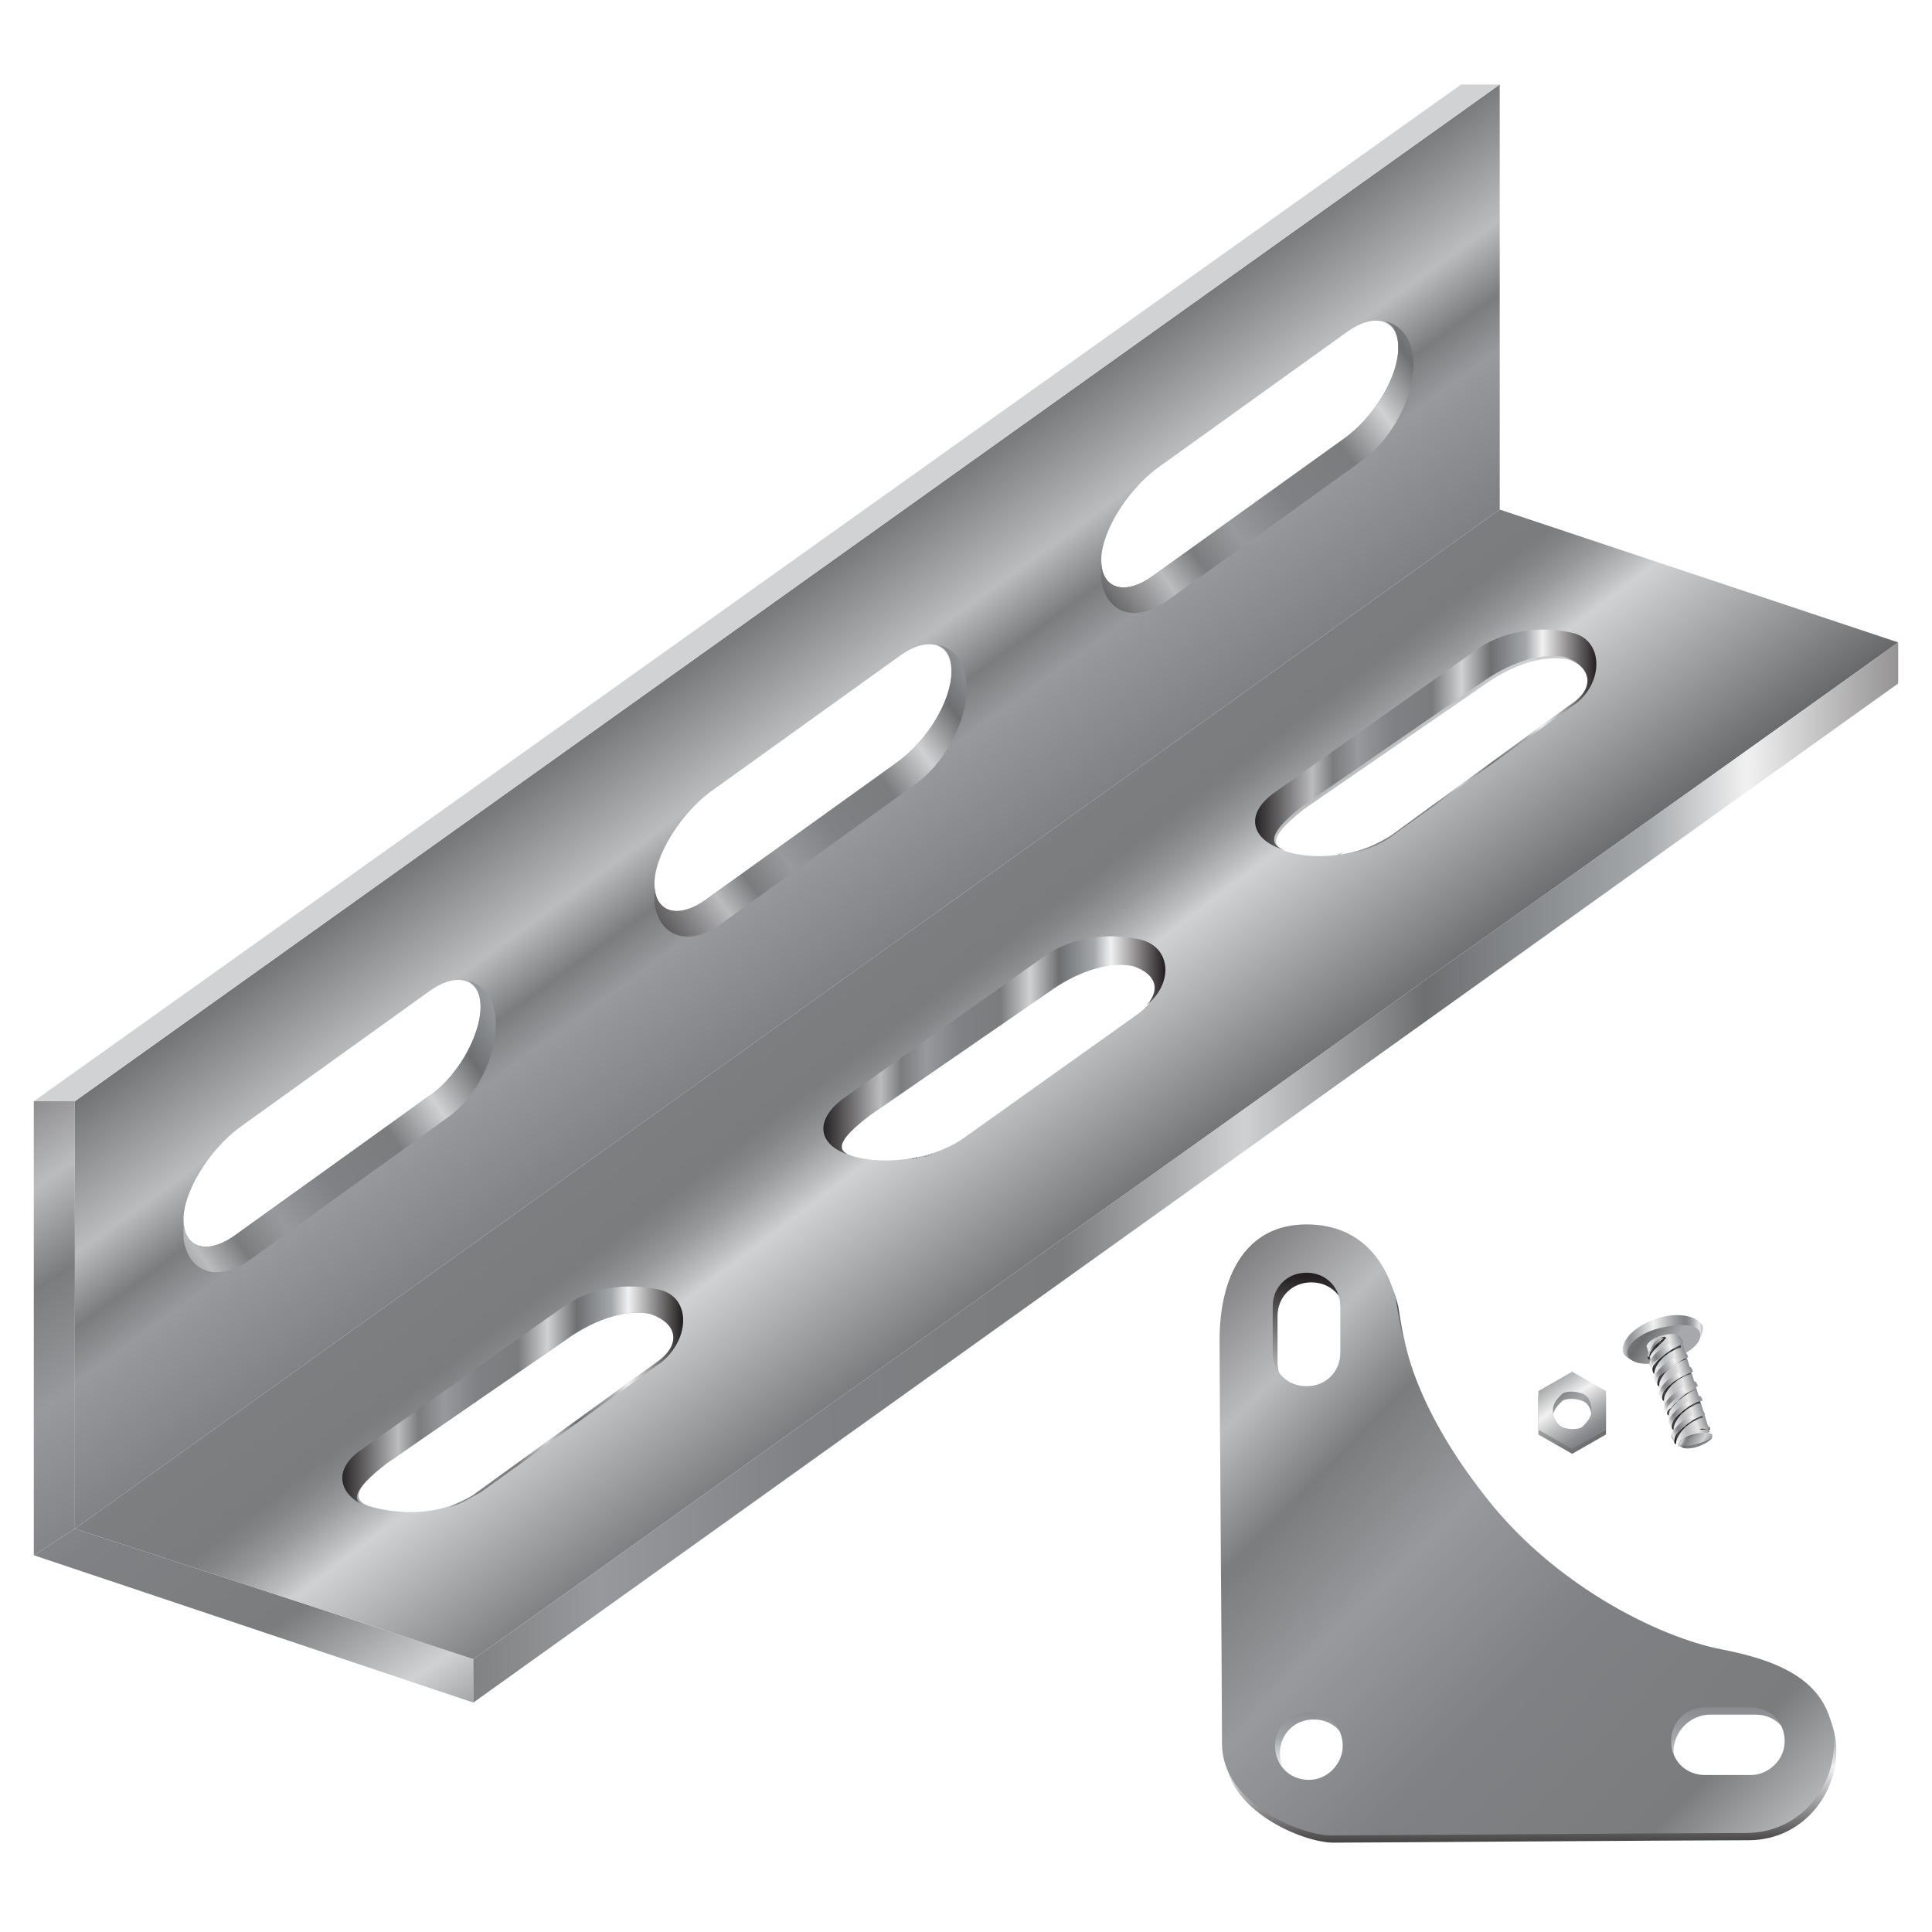 <?xml version="1.0" encoding="utf-8"?>
<!-- Generator: Adobe Illustrator 19.2.0, SVG Export Plug-In . SVG Version: 6.00 Build 0)  -->
<svg version="1.1" id="Layer_1" xmlns="http://www.w3.org/2000/svg" xmlns:xlink="http://www.w3.org/1999/xlink" x="0px" y="0px"
	 viewBox="0 0 80 80" style="enable-background:new 0 0 80 80;" xml:space="preserve">
<style type="text/css">
	.st0{fill:url(#SVGID_1_);}
	.st1{fill:url(#SVGID_2_);}
	.st2{fill:url(#SVGID_3_);}
	.st3{fill:url(#SVGID_4_);}
	.st4{fill:url(#SVGID_5_);}
	.st5{fill:url(#SVGID_6_);}
	.st6{fill:url(#SVGID_7_);}
	.st7{fill:url(#SVGID_8_);}
	.st8{fill:url(#SVGID_9_);}
	.st9{fill:url(#SVGID_10_);}
	.st10{fill:url(#SVGID_11_);}
	.st11{fill:url(#SVGID_12_);}
	.st12{fill:url(#SVGID_13_);}
	.st13{fill:url(#SVGID_14_);}
	.st14{fill:url(#SVGID_15_);}
	.st15{fill:url(#SVGID_16_);}
	.st16{fill:url(#SVGID_17_);}
	.st17{fill:url(#SVGID_18_);}
	.st18{fill:url(#SVGID_19_);}
	.st19{fill:url(#SVGID_20_);}
	.st20{fill:url(#SVGID_21_);}
	.st21{fill:url(#SVGID_22_);}
	.st22{fill:url(#SVGID_23_);}
	.st23{fill:url(#SVGID_24_);}
	.st24{fill:url(#SVGID_25_);}
	.st25{fill:url(#SVGID_26_);}
	.st26{fill:#D0D2D3;}
	.st27{fill:url(#SVGID_27_);}
	.st28{fill:url(#SVGID_28_);}
	.st29{fill:url(#SVGID_29_);}
	.st30{fill:url(#SVGID_30_);}
	.st31{fill:url(#SVGID_31_);}
	.st32{fill:url(#SVGID_32_);}
	.st33{fill:url(#SVGID_33_);}
	.st34{fill:url(#SVGID_34_);}
	.st35{fill:url(#SVGID_35_);}
	.st36{fill:url(#SVGID_36_);}
	.st37{fill:url(#SVGID_37_);}
	.st38{fill:url(#SVGID_38_);}
	.st39{fill:url(#SVGID_39_);}
	.st40{fill:url(#SVGID_40_);}
	.st41{fill:url(#SVGID_41_);}
	.st42{fill:url(#SVGID_42_);}
	.st43{fill:url(#SVGID_43_);}
	.st44{fill:url(#SVGID_44_);}
	.st45{fill:url(#SVGID_45_);}
	.st46{fill:url(#SVGID_46_);}
</style>
<g id="Layer_1_1_">
	
		<linearGradient id="SVGID_1_" gradientUnits="userSpaceOnUse" x1="63.319" y1="29.146" x2="63.319" y2="5.044" gradientTransform="matrix(1 0 0 -1 0 82)">
		<stop  offset="0" style="stop-color:#231F20"/>
		<stop  offset="0.17" style="stop-color:#BBBCBE"/>
		<stop  offset="0.23" style="stop-color:#7A7C7D"/>
		<stop  offset="0.303" style="stop-color:#97999C"/>
		<stop  offset="0.4" style="stop-color:#808184"/>
		<stop  offset="0.521" style="stop-color:#7A7C7D"/>
		<stop  offset="0.606" style="stop-color:#D0D1D2"/>
		<stop  offset="0.691" style="stop-color:#6D6F71"/>
		<stop  offset="0.794" style="stop-color:#A5A8AB"/>
		<stop  offset="0.842" style="stop-color:#F1F1F1"/>
		<stop  offset="1" style="stop-color:#231F20"/>
	</linearGradient>
	<path class="st0" d="M76,72c-0.3-2-2-2.9-4.6-3.4s-7.1-2.7-10-6.6c-3-3.9-3.3-6.7-3.5-7.9c-0.3-1.2-1.2-3.1-3.7-3.1
		s-3.6,2.1-3.6,4.8s0.1,14.2,0.1,16.7s3.3,3.8,4.5,3.8s14.8-0.1,17.2-0.1S76.3,74,76,72z M52.9,54.5c0-0.8,0.6-1.4,1.4-1.4
		s1.4,0.6,1.4,1.4v1.9c0,0.8-0.6,1.4-1.4,1.4s-1.4-0.6-1.4-1.4V54.5z M54.4,74c-0.8,0-1.4-0.6-1.4-1.4s0.6-1.4,1.4-1.4
		c0.8,0,1.4,0.6,1.4,1.4C55.8,73.4,55.2,74,54.4,74z M72.6,73.9h-1.9c-0.8,0-1.4-0.6-1.4-1.4S70,71,70.8,71h1.9
		c0.8,0,1.4,0.6,1.4,1.4S73.4,73.9,72.6,73.9z"/>
	
		<linearGradient id="SVGID_2_" gradientUnits="userSpaceOnUse" x1="42.022" y1="30.764" x2="91.647" y2="-17.611" gradientTransform="matrix(1 0 0 -1 0 82)">
		<stop  offset="0" style="stop-color:#231F20"/>
		<stop  offset="0.17" style="stop-color:#BBBCBE"/>
		<stop  offset="0.23" style="stop-color:#7A7C7D"/>
		<stop  offset="0.303" style="stop-color:#97999C"/>
		<stop  offset="0.4" style="stop-color:#808184"/>
		<stop  offset="0.521" style="stop-color:#7A7C7D"/>
		<stop  offset="0.606" style="stop-color:#D0D1D2"/>
		<stop  offset="0.691" style="stop-color:#6D6F71"/>
		<stop  offset="0.794" style="stop-color:#A5A8AB"/>
		<stop  offset="0.842" style="stop-color:#F1F1F1"/>
		<stop  offset="1" style="stop-color:#231F20"/>
	</linearGradient>
	<path class="st1" d="M75.9,71.7c-0.3-2-2-2.9-4.6-3.4s-7.1-2.7-10-6.6c-3-3.9-3.3-6.7-3.5-7.9c-0.3-1.2-1.2-3.1-3.7-3.1
		s-3.6,2.1-3.6,4.8s0.1,14.2,0.1,16.7s3.3,3.8,4.5,3.8s14.8-0.1,17.2-0.1S76.2,73.7,75.9,71.7z M52.7,54.1c0-0.8,0.6-1.4,1.4-1.4
		s1.4,0.6,1.4,1.4V56c0,0.8-0.6,1.4-1.4,1.4s-1.4-0.6-1.4-1.4V54.1z M54.2,73.7c-0.8,0-1.4-0.6-1.4-1.4s0.6-1.4,1.4-1.4
		c0.8,0,1.4,0.6,1.4,1.4C55.6,73,55,73.7,54.2,73.7z M72.5,73.5h-1.9c-0.8,0-1.4-0.6-1.4-1.4s0.6-1.4,1.4-1.4h1.9
		c0.8,0,1.4,0.6,1.4,1.4S73.2,73.5,72.5,73.5z"/>
	<g>
		
			<linearGradient id="SVGID_3_" gradientUnits="userSpaceOnUse" x1="55.517" y1="15.987" x2="58.832" y2="15.987" gradientTransform="matrix(1 -1.916713e-002 -1.916736e-002 -1 11.982 72.53)">
			<stop  offset="0" style="stop-color:#D0D1D2"/>
			<stop  offset="2.152424e-002" style="stop-color:#B9BABC"/>
			<stop  offset="4.811994e-002" style="stop-color:#A3A4A7"/>
			<stop  offset="7.370830e-002" style="stop-color:#95979A"/>
			<stop  offset="9.696970e-002" style="stop-color:#919396"/>
			<stop  offset="0.241" style="stop-color:#BFC0C1"/>
			<stop  offset="0.388" style="stop-color:#F1F1F1"/>
			<stop  offset="0.565" style="stop-color:#B7B8B9"/>
			<stop  offset="0.708" style="stop-color:#8F9093"/>
			<stop  offset="0.782" style="stop-color:#808184"/>
			<stop  offset="0.811" style="stop-color:#858689"/>
			<stop  offset="0.847" style="stop-color:#949597"/>
			<stop  offset="0.886" style="stop-color:#ACADAE"/>
			<stop  offset="0.927" style="stop-color:#CECECF"/>
			<stop  offset="0.952" style="stop-color:#E7E6E6"/>
			<stop  offset="0.965" style="stop-color:#E2E1E1"/>
			<stop  offset="0.982" style="stop-color:#D3D3D4"/>
			<stop  offset="1" style="stop-color:#BBBCBE"/>
		</linearGradient>
		<path class="st2" d="M70.5,54.9c0.1,0.5-0.5,1.1-1.4,1.4c-0.9,0.3-1.7,0.1-1.9-0.3c-0.1-0.5,0.5-1.1,1.4-1.4S70.3,54.5,70.5,54.9z
			"/>
		
			<linearGradient id="SVGID_4_" gradientUnits="userSpaceOnUse" x1="56.116" y1="16.586" x2="59.249" y2="14.327" gradientTransform="matrix(1 -1.916713e-002 -1.916736e-002 -1 11.982 72.53)">
			<stop  offset="0" style="stop-color:#929497"/>
			<stop  offset="1.881929e-002" style="stop-color:#86878A"/>
			<stop  offset="4.982702e-002" style="stop-color:#78797B"/>
			<stop  offset="8.689397e-002" style="stop-color:#6F7173"/>
			<stop  offset="0.145" style="stop-color:#6D6E70"/>
			<stop  offset="0.218" style="stop-color:#7D7E80"/>
			<stop  offset="0.424" style="stop-color:#A6A8AB"/>
			<stop  offset="0.746" style="stop-color:#A6A8AB"/>
			<stop  offset="0.915" style="stop-color:#B3B5B7"/>
			<stop  offset="1" style="stop-color:#BBBDBF"/>
		</linearGradient>
		<path class="st3" d="M70.4,55.2c0.1,0.4-0.5,0.9-1.3,1.1c-0.8,0.3-1.6,0.2-1.7-0.2s0.5-0.9,1.3-1.1C69.5,54.8,70.3,54.8,70.4,55.2
			z"/>
		<g>
			<g>
				<g>
					<g>
						
							<linearGradient id="SVGID_5_" gradientUnits="userSpaceOnUse" x1="-844.58" y1="1363.094" x2="-843.08" y2="1363.094" gradientTransform="matrix(-0.954 0.301 0.301 0.954 -1145.511 -988.447)">
							<stop  offset="0" style="stop-color:#D0D1D2"/>
							<stop  offset="1.411341e-002" style="stop-color:#C0C1C2"/>
							<stop  offset="3.763020e-002" style="stop-color:#ABADAF"/>
							<stop  offset="6.409119e-002" style="stop-color:#9C9EA1"/>
							<stop  offset="9.563404e-002" style="stop-color:#949698"/>
							<stop  offset="0.145" style="stop-color:#919396"/>
							<stop  offset="0.28" style="stop-color:#BCBDBE"/>
							<stop  offset="0.424" style="stop-color:#E7E6E6"/>
							<stop  offset="0.491" style="stop-color:#DBDBDB"/>
							<stop  offset="0.647" style="stop-color:#C4C4C6"/>
							<stop  offset="0.746" style="stop-color:#BBBCBE"/>
							<stop  offset="0.839" style="stop-color:#C8C8CA"/>
							<stop  offset="1" style="stop-color:#E7E6E6"/>
						</linearGradient>
						<path class="st4" d="M70.8,59.3l-1.2-3.9c-0.1-0.2-0.4-0.2-0.8-0.1c-0.4,0.1-0.7,0.4-0.6,0.5l1.2,3.9L70.8,59.3z"/>
						
							<linearGradient id="SVGID_6_" gradientUnits="userSpaceOnUse" x1="-843.132" y1="1364.72" x2="-844.163" y2="1365.752" gradientTransform="matrix(-0.954 0.301 0.301 0.954 -1145.511 -988.447)">
							<stop  offset="0" style="stop-color:#E7E6E6"/>
							<stop  offset="2.264214e-002" style="stop-color:#C6C6C7"/>
							<stop  offset="4.879319e-002" style="stop-color:#A8A8AA"/>
							<stop  offset="7.438941e-002" style="stop-color:#929295"/>
							<stop  offset="9.891994e-002" style="stop-color:#848588"/>
							<stop  offset="0.121" style="stop-color:#808184"/>
							<stop  offset="0.355" style="stop-color:#ADAEB0"/>
							<stop  offset="0.521" style="stop-color:#D0D1D2"/>
							<stop  offset="0.601" style="stop-color:#B7B8BA"/>
							<stop  offset="0.744" style="stop-color:#8F9093"/>
							<stop  offset="0.818" style="stop-color:#808184"/>
							<stop  offset="0.85" style="stop-color:#858689"/>
							<stop  offset="0.889" style="stop-color:#949597"/>
							<stop  offset="0.932" style="stop-color:#ACADAF"/>
							<stop  offset="0.977" style="stop-color:#CECFD1"/>
							<stop  offset="0.979" style="stop-color:#D0D1D2"/>
						</linearGradient>
						<path class="st5" d="M69.6,59.9c0.1,0.1,0.4,0.1,0.7,0c0.3-0.1,0.6-0.3,0.6-0.4v-0.1c-0.1-0.1-0.4-0.1-0.8,0s-0.7,0.3-0.6,0.5
							C69.5,59.8,69.5,59.9,69.6,59.9z"/>
						
							<radialGradient id="SVGID_7_" cx="-4034.71" cy="30524.301" r="16.159" fx="-4041.113" fy="30537.555" gradientTransform="matrix(-9.216799e-002 2.908800e-002 7.194264e-003 2.279711e-002 -521.495 -518.996)" gradientUnits="userSpaceOnUse">
							<stop  offset="0.437" style="stop-color:#231F20;stop-opacity:0"/>
							<stop  offset="1" style="stop-color:#808184"/>
						</radialGradient>
						<path class="st6" d="M69.6,59.9c0.1,0.1,0.4,0.1,0.7,0c0.3-0.1,0.6-0.3,0.6-0.4v-0.1c-0.1-0.1-0.4-0.1-0.8,0s-0.7,0.3-0.6,0.5
							C69.5,59.9,69.5,59.9,69.6,59.9z"/>
					</g>
				</g>
				<g>
					
						<linearGradient id="SVGID_8_" gradientUnits="userSpaceOnUse" x1="-844.658" y1="1364.857" x2="-842.889" y2="1365.036" gradientTransform="matrix(-0.954 0.301 0.301 0.954 -1145.511 -988.447)">
						<stop  offset="3.030300e-002" style="stop-color:#231F20"/>
						<stop  offset="3.609836e-002" style="stop-color:#272324"/>
						<stop  offset="6.769183e-002" style="stop-color:#353434"/>
						<stop  offset="0.102" style="stop-color:#3E3E3E"/>
						<stop  offset="0.145" style="stop-color:#414141"/>
						<stop  offset="0.186" style="stop-color:#444445"/>
						<stop  offset="0.223" style="stop-color:#4E4E50"/>
						<stop  offset="0.248" style="stop-color:#59595C"/>
						<stop  offset="0.274" style="stop-color:#545457"/>
						<stop  offset="0.306" style="stop-color:#474648"/>
						<stop  offset="0.34" style="stop-color:#312E30"/>
						<stop  offset="0.358" style="stop-color:#231F20"/>
						<stop  offset="0.406" style="stop-color:#2F2D2E"/>
						<stop  offset="0.459" style="stop-color:#414141"/>
						<stop  offset="0.478" style="stop-color:#393838"/>
						<stop  offset="0.529" style="stop-color:#292626"/>
						<stop  offset="0.565" style="stop-color:#231F20"/>
						<stop  offset="0.567" style="stop-color:#252122"/>
						<stop  offset="0.591" style="stop-color:#393839"/>
						<stop  offset="0.606" style="stop-color:#414141"/>
						<stop  offset="0.641" style="stop-color:#3F3E3E"/>
						<stop  offset="0.662" style="stop-color:#373636"/>
						<stop  offset="0.68" style="stop-color:#2A2728"/>
						<stop  offset="0.686" style="stop-color:#242122"/>
						<stop  offset="0.855" style="stop-color:#414141"/>
						<stop  offset="0.892" style="stop-color:#3E3E3E"/>
						<stop  offset="0.924" style="stop-color:#353334"/>
						<stop  offset="0.954" style="stop-color:#252223"/>
						<stop  offset="0.958" style="stop-color:#231F20"/>
					</linearGradient>
					<path class="st7" d="M69.4,59.8L69.4,59.8c0-0.1,0-0.2,0.2-0.5c0.4-0.5,0.9-0.6,0.9-0.6l0,0c0,0,0,0,0-0.1
						c-0.1,0-0.8,0.4-1.1,0.8C69.3,59.6,69.3,59.8,69.4,59.8z"/>
					
						<linearGradient id="SVGID_9_" gradientUnits="userSpaceOnUse" x1="-844.655" y1="1364.696" x2="-842.872" y2="1364.877" gradientTransform="matrix(-0.954 0.301 0.301 0.954 -1145.511 -988.447)">
						<stop  offset="0" style="stop-color:#D0D1D2"/>
						<stop  offset="2.152424e-002" style="stop-color:#B9BABC"/>
						<stop  offset="4.811994e-002" style="stop-color:#A3A4A7"/>
						<stop  offset="7.370830e-002" style="stop-color:#95979A"/>
						<stop  offset="9.696970e-002" style="stop-color:#919396"/>
						<stop  offset="0.241" style="stop-color:#BFC0C1"/>
						<stop  offset="0.388" style="stop-color:#F1F1F1"/>
						<stop  offset="0.565" style="stop-color:#B7B8B9"/>
						<stop  offset="0.708" style="stop-color:#8F9093"/>
						<stop  offset="0.782" style="stop-color:#808184"/>
						<stop  offset="0.811" style="stop-color:#858689"/>
						<stop  offset="0.847" style="stop-color:#949597"/>
						<stop  offset="0.886" style="stop-color:#ACADAE"/>
						<stop  offset="0.927" style="stop-color:#CECECF"/>
						<stop  offset="0.952" style="stop-color:#E7E6E6"/>
						<stop  offset="0.965" style="stop-color:#E2E1E1"/>
						<stop  offset="0.982" style="stop-color:#D3D3D4"/>
						<stop  offset="1" style="stop-color:#BBBCBE"/>
					</linearGradient>
					<path class="st8" d="M70.6,58.6c0,0,0-0.1-0.1-0.2c-0.1,0-0.7,0.3-1,0.6s-0.3,0.4-0.3,0.5l0.1,0.2c0-0.1,0-0.2,0.1-0.3
						C69.7,59.1,70.1,58.7,70.6,58.6z"/>
				</g>
				<g>
					
						<linearGradient id="SVGID_10_" gradientUnits="userSpaceOnUse" x1="-844.649" y1="1365.115" x2="-840.552" y2="1365.376" gradientTransform="matrix(-0.954 0.301 0.301 0.954 -1145.511 -988.447)">
						<stop  offset="3.030300e-002" style="stop-color:#231F20"/>
						<stop  offset="3.609836e-002" style="stop-color:#272324"/>
						<stop  offset="6.769183e-002" style="stop-color:#353434"/>
						<stop  offset="0.102" style="stop-color:#3E3E3E"/>
						<stop  offset="0.145" style="stop-color:#414141"/>
						<stop  offset="0.186" style="stop-color:#444445"/>
						<stop  offset="0.223" style="stop-color:#4E4E50"/>
						<stop  offset="0.248" style="stop-color:#59595C"/>
						<stop  offset="0.274" style="stop-color:#545457"/>
						<stop  offset="0.306" style="stop-color:#474648"/>
						<stop  offset="0.34" style="stop-color:#312E30"/>
						<stop  offset="0.358" style="stop-color:#231F20"/>
						<stop  offset="0.406" style="stop-color:#2F2D2E"/>
						<stop  offset="0.459" style="stop-color:#414141"/>
						<stop  offset="0.478" style="stop-color:#393838"/>
						<stop  offset="0.529" style="stop-color:#292626"/>
						<stop  offset="0.565" style="stop-color:#231F20"/>
						<stop  offset="0.567" style="stop-color:#252122"/>
						<stop  offset="0.591" style="stop-color:#393839"/>
						<stop  offset="0.606" style="stop-color:#414141"/>
						<stop  offset="0.641" style="stop-color:#3F3E3E"/>
						<stop  offset="0.662" style="stop-color:#373636"/>
						<stop  offset="0.68" style="stop-color:#2A2728"/>
						<stop  offset="0.686" style="stop-color:#242122"/>
						<stop  offset="0.855" style="stop-color:#414141"/>
						<stop  offset="0.892" style="stop-color:#3E3E3E"/>
						<stop  offset="0.924" style="stop-color:#353334"/>
						<stop  offset="0.954" style="stop-color:#252223"/>
						<stop  offset="0.958" style="stop-color:#231F20"/>
					</linearGradient>
					<path class="st9" d="M70.4,59.2c0.1,0,0.2,0,0.3,0h0.1l0,0c0,0,0,0,0-0.1C70.8,59.1,70.4,59.1,70.4,59.2L70.4,59.2z"/>
					
						<linearGradient id="SVGID_11_" gradientUnits="userSpaceOnUse" x1="-844.627" y1="1365.09" x2="-842.978" y2="1365.257" gradientTransform="matrix(-0.954 0.301 0.301 0.954 -1145.511 -988.447)">
						<stop  offset="0" style="stop-color:#D0D1D2"/>
						<stop  offset="2.152424e-002" style="stop-color:#B9BABC"/>
						<stop  offset="4.811994e-002" style="stop-color:#A3A4A7"/>
						<stop  offset="7.370830e-002" style="stop-color:#95979A"/>
						<stop  offset="9.696970e-002" style="stop-color:#919396"/>
						<stop  offset="0.241" style="stop-color:#BFC0C1"/>
						<stop  offset="0.388" style="stop-color:#F1F1F1"/>
						<stop  offset="0.565" style="stop-color:#B7B8B9"/>
						<stop  offset="0.708" style="stop-color:#8F9093"/>
						<stop  offset="0.782" style="stop-color:#808184"/>
						<stop  offset="0.811" style="stop-color:#858689"/>
						<stop  offset="0.847" style="stop-color:#949597"/>
						<stop  offset="0.886" style="stop-color:#ACADAE"/>
						<stop  offset="0.927" style="stop-color:#CECECF"/>
						<stop  offset="0.952" style="stop-color:#E7E6E6"/>
						<stop  offset="0.965" style="stop-color:#E2E1E1"/>
						<stop  offset="0.982" style="stop-color:#D3D3D4"/>
						<stop  offset="1" style="stop-color:#BBBCBE"/>
					</linearGradient>
					<path class="st10" d="M70.7,59.2L70.7,59.2c0.1,0,0.1-0.1,0-0.2c0,0-0.2,0.1-0.4,0.2C70.5,59.1,70.6,59.2,70.7,59.2z"/>
				</g>
				<g>
					
						<linearGradient id="SVGID_12_" gradientUnits="userSpaceOnUse" x1="-844.66" y1="1364.263" x2="-842.891" y2="1364.442" gradientTransform="matrix(-0.954 0.301 0.301 0.954 -1145.511 -988.447)">
						<stop  offset="3.030300e-002" style="stop-color:#231F20"/>
						<stop  offset="3.609836e-002" style="stop-color:#272324"/>
						<stop  offset="6.769183e-002" style="stop-color:#353434"/>
						<stop  offset="0.102" style="stop-color:#3E3E3E"/>
						<stop  offset="0.145" style="stop-color:#414141"/>
						<stop  offset="0.186" style="stop-color:#444445"/>
						<stop  offset="0.223" style="stop-color:#4E4E50"/>
						<stop  offset="0.248" style="stop-color:#59595C"/>
						<stop  offset="0.274" style="stop-color:#545457"/>
						<stop  offset="0.306" style="stop-color:#474648"/>
						<stop  offset="0.34" style="stop-color:#312E30"/>
						<stop  offset="0.358" style="stop-color:#231F20"/>
						<stop  offset="0.406" style="stop-color:#2F2D2E"/>
						<stop  offset="0.459" style="stop-color:#414141"/>
						<stop  offset="0.478" style="stop-color:#393838"/>
						<stop  offset="0.529" style="stop-color:#292626"/>
						<stop  offset="0.565" style="stop-color:#231F20"/>
						<stop  offset="0.567" style="stop-color:#252122"/>
						<stop  offset="0.591" style="stop-color:#393839"/>
						<stop  offset="0.606" style="stop-color:#414141"/>
						<stop  offset="0.641" style="stop-color:#3F3E3E"/>
						<stop  offset="0.662" style="stop-color:#373636"/>
						<stop  offset="0.68" style="stop-color:#2A2728"/>
						<stop  offset="0.686" style="stop-color:#242122"/>
						<stop  offset="0.855" style="stop-color:#414141"/>
						<stop  offset="0.892" style="stop-color:#3E3E3E"/>
						<stop  offset="0.924" style="stop-color:#353334"/>
						<stop  offset="0.954" style="stop-color:#252223"/>
						<stop  offset="0.958" style="stop-color:#231F20"/>
					</linearGradient>
					<path class="st11" d="M69.3,59.2L69.3,59.2c0-0.1,0-0.2,0.2-0.5c0.4-0.5,0.9-0.6,0.9-0.6l0,0c0,0,0,0,0-0.1
						c-0.1,0-0.8,0.4-1.1,0.8C69.2,59,69.2,59.2,69.3,59.2z"/>
					
						<linearGradient id="SVGID_13_" gradientUnits="userSpaceOnUse" x1="-844.657" y1="1364.102" x2="-842.874" y2="1364.283" gradientTransform="matrix(-0.954 0.301 0.301 0.954 -1145.511 -988.447)">
						<stop  offset="0" style="stop-color:#D0D1D2"/>
						<stop  offset="2.152424e-002" style="stop-color:#B9BABC"/>
						<stop  offset="4.811994e-002" style="stop-color:#A3A4A7"/>
						<stop  offset="7.370830e-002" style="stop-color:#95979A"/>
						<stop  offset="9.696970e-002" style="stop-color:#919396"/>
						<stop  offset="0.241" style="stop-color:#BFC0C1"/>
						<stop  offset="0.388" style="stop-color:#F1F1F1"/>
						<stop  offset="0.565" style="stop-color:#B7B8B9"/>
						<stop  offset="0.708" style="stop-color:#8F9093"/>
						<stop  offset="0.782" style="stop-color:#808184"/>
						<stop  offset="0.811" style="stop-color:#858689"/>
						<stop  offset="0.847" style="stop-color:#949597"/>
						<stop  offset="0.886" style="stop-color:#ACADAE"/>
						<stop  offset="0.927" style="stop-color:#CECECF"/>
						<stop  offset="0.952" style="stop-color:#E7E6E6"/>
						<stop  offset="0.965" style="stop-color:#E2E1E1"/>
						<stop  offset="0.982" style="stop-color:#D3D3D4"/>
						<stop  offset="1" style="stop-color:#BBBCBE"/>
					</linearGradient>
					<path class="st12" d="M70.5,58c0,0,0-0.1-0.1-0.2c-0.1,0-0.7,0.3-1,0.6s-0.3,0.4-0.3,0.5l0.1,0.2c0-0.1,0-0.2,0.1-0.3
						C69.5,58.5,69.9,58.1,70.5,58z"/>
				</g>
				<g>
					
						<linearGradient id="SVGID_14_" gradientUnits="userSpaceOnUse" x1="-844.664" y1="1363.691" x2="-842.895" y2="1363.87" gradientTransform="matrix(-0.954 0.301 0.301 0.954 -1145.511 -988.447)">
						<stop  offset="3.030300e-002" style="stop-color:#231F20"/>
						<stop  offset="3.609836e-002" style="stop-color:#272324"/>
						<stop  offset="6.769183e-002" style="stop-color:#353434"/>
						<stop  offset="0.102" style="stop-color:#3E3E3E"/>
						<stop  offset="0.145" style="stop-color:#414141"/>
						<stop  offset="0.186" style="stop-color:#444445"/>
						<stop  offset="0.223" style="stop-color:#4E4E50"/>
						<stop  offset="0.248" style="stop-color:#59595C"/>
						<stop  offset="0.274" style="stop-color:#545457"/>
						<stop  offset="0.306" style="stop-color:#474648"/>
						<stop  offset="0.34" style="stop-color:#312E30"/>
						<stop  offset="0.358" style="stop-color:#231F20"/>
						<stop  offset="0.406" style="stop-color:#2F2D2E"/>
						<stop  offset="0.459" style="stop-color:#414141"/>
						<stop  offset="0.478" style="stop-color:#393838"/>
						<stop  offset="0.529" style="stop-color:#292626"/>
						<stop  offset="0.565" style="stop-color:#231F20"/>
						<stop  offset="0.567" style="stop-color:#252122"/>
						<stop  offset="0.591" style="stop-color:#393839"/>
						<stop  offset="0.606" style="stop-color:#414141"/>
						<stop  offset="0.641" style="stop-color:#3F3E3E"/>
						<stop  offset="0.662" style="stop-color:#373636"/>
						<stop  offset="0.68" style="stop-color:#2A2728"/>
						<stop  offset="0.686" style="stop-color:#242122"/>
						<stop  offset="0.855" style="stop-color:#414141"/>
						<stop  offset="0.892" style="stop-color:#3E3E3E"/>
						<stop  offset="0.924" style="stop-color:#353334"/>
						<stop  offset="0.954" style="stop-color:#252223"/>
						<stop  offset="0.958" style="stop-color:#231F20"/>
					</linearGradient>
					<path class="st13" d="M69.1,58.6L69.1,58.6c0-0.1,0-0.2,0.3-0.5c0.4-0.5,0.9-0.6,0.9-0.6l0,0l0,0c-0.1,0-0.8,0.4-1.1,0.8
						C69,58.4,69,58.6,69.1,58.6z"/>
					
						<linearGradient id="SVGID_15_" gradientUnits="userSpaceOnUse" x1="-844.654" y1="1363.469" x2="-842.872" y2="1363.65" gradientTransform="matrix(-0.954 0.301 0.301 0.954 -1145.511 -988.447)">
						<stop  offset="0" style="stop-color:#D0D1D2"/>
						<stop  offset="2.152424e-002" style="stop-color:#B9BABC"/>
						<stop  offset="4.811994e-002" style="stop-color:#A3A4A7"/>
						<stop  offset="7.370830e-002" style="stop-color:#95979A"/>
						<stop  offset="9.696970e-002" style="stop-color:#919396"/>
						<stop  offset="0.241" style="stop-color:#BFC0C1"/>
						<stop  offset="0.388" style="stop-color:#F1F1F1"/>
						<stop  offset="0.565" style="stop-color:#B7B8B9"/>
						<stop  offset="0.708" style="stop-color:#8F9093"/>
						<stop  offset="0.782" style="stop-color:#808184"/>
						<stop  offset="0.811" style="stop-color:#858689"/>
						<stop  offset="0.847" style="stop-color:#949597"/>
						<stop  offset="0.886" style="stop-color:#ACADAE"/>
						<stop  offset="0.927" style="stop-color:#CECECF"/>
						<stop  offset="0.952" style="stop-color:#E7E6E6"/>
						<stop  offset="0.965" style="stop-color:#E2E1E1"/>
						<stop  offset="0.982" style="stop-color:#D3D3D4"/>
						<stop  offset="1" style="stop-color:#BBBCBE"/>
					</linearGradient>
					<path class="st14" d="M70.3,57.4c0,0,0-0.1-0.1-0.2c-0.1,0-0.7,0.3-1,0.6s-0.3,0.4-0.3,0.5l0.1,0.2c0-0.1,0-0.2,0.1-0.3
						C69.3,57.9,69.8,57.6,70.3,57.4z"/>
				</g>
				<g>
					
						<linearGradient id="SVGID_16_" gradientUnits="userSpaceOnUse" x1="-844.656" y1="1362.997" x2="-842.887" y2="1363.176" gradientTransform="matrix(-0.954 0.301 0.301 0.954 -1145.511 -988.447)">
						<stop  offset="3.030300e-002" style="stop-color:#231F20"/>
						<stop  offset="3.609836e-002" style="stop-color:#272324"/>
						<stop  offset="6.769183e-002" style="stop-color:#353434"/>
						<stop  offset="0.102" style="stop-color:#3E3E3E"/>
						<stop  offset="0.145" style="stop-color:#414141"/>
						<stop  offset="0.186" style="stop-color:#444445"/>
						<stop  offset="0.223" style="stop-color:#4E4E50"/>
						<stop  offset="0.248" style="stop-color:#59595C"/>
						<stop  offset="0.274" style="stop-color:#545457"/>
						<stop  offset="0.306" style="stop-color:#474648"/>
						<stop  offset="0.34" style="stop-color:#312E30"/>
						<stop  offset="0.358" style="stop-color:#231F20"/>
						<stop  offset="0.406" style="stop-color:#2F2D2E"/>
						<stop  offset="0.459" style="stop-color:#414141"/>
						<stop  offset="0.478" style="stop-color:#393838"/>
						<stop  offset="0.529" style="stop-color:#292626"/>
						<stop  offset="0.565" style="stop-color:#231F20"/>
						<stop  offset="0.567" style="stop-color:#252122"/>
						<stop  offset="0.591" style="stop-color:#393839"/>
						<stop  offset="0.606" style="stop-color:#414141"/>
						<stop  offset="0.641" style="stop-color:#3F3E3E"/>
						<stop  offset="0.662" style="stop-color:#373636"/>
						<stop  offset="0.68" style="stop-color:#2A2728"/>
						<stop  offset="0.686" style="stop-color:#242122"/>
						<stop  offset="0.855" style="stop-color:#414141"/>
						<stop  offset="0.892" style="stop-color:#3E3E3E"/>
						<stop  offset="0.924" style="stop-color:#353334"/>
						<stop  offset="0.954" style="stop-color:#252223"/>
						<stop  offset="0.958" style="stop-color:#231F20"/>
					</linearGradient>
					<path class="st15" d="M68.9,58L68.9,58c0-0.1,0-0.2,0.2-0.5c0.4-0.5,0.9-0.6,0.9-0.6l0,0c0,0,0,0,0-0.1c-0.1,0-0.8,0.4-1.1,0.8
						C68.8,57.8,68.8,58,68.9,58z"/>
					
						<linearGradient id="SVGID_17_" gradientUnits="userSpaceOnUse" x1="-844.653" y1="1362.836" x2="-842.87" y2="1363.016" gradientTransform="matrix(-0.954 0.301 0.301 0.954 -1145.511 -988.447)">
						<stop  offset="0" style="stop-color:#D0D1D2"/>
						<stop  offset="2.152424e-002" style="stop-color:#B9BABC"/>
						<stop  offset="4.811994e-002" style="stop-color:#A3A4A7"/>
						<stop  offset="7.370830e-002" style="stop-color:#95979A"/>
						<stop  offset="9.696970e-002" style="stop-color:#919396"/>
						<stop  offset="0.241" style="stop-color:#BFC0C1"/>
						<stop  offset="0.388" style="stop-color:#F1F1F1"/>
						<stop  offset="0.565" style="stop-color:#B7B8B9"/>
						<stop  offset="0.708" style="stop-color:#8F9093"/>
						<stop  offset="0.782" style="stop-color:#808184"/>
						<stop  offset="0.811" style="stop-color:#858689"/>
						<stop  offset="0.847" style="stop-color:#949597"/>
						<stop  offset="0.886" style="stop-color:#ACADAE"/>
						<stop  offset="0.927" style="stop-color:#CECECF"/>
						<stop  offset="0.952" style="stop-color:#E7E6E6"/>
						<stop  offset="0.965" style="stop-color:#E2E1E1"/>
						<stop  offset="0.982" style="stop-color:#D3D3D4"/>
						<stop  offset="1" style="stop-color:#BBBCBE"/>
					</linearGradient>
					<path class="st16" d="M70.1,56.8c0,0,0-0.1-0.1-0.2c-0.1,0-0.7,0.3-1,0.6s-0.3,0.4-0.3,0.5l0.1,0.2c0-0.1,0-0.2,0.1-0.3
						C69.1,57.3,69.6,57,70.1,56.8z"/>
				</g>
				<g>
					
						<linearGradient id="SVGID_18_" gradientUnits="userSpaceOnUse" x1="-844.654" y1="1362.363" x2="-842.885" y2="1362.543" gradientTransform="matrix(-0.954 0.301 0.301 0.954 -1145.511 -988.447)">
						<stop  offset="3.030300e-002" style="stop-color:#231F20"/>
						<stop  offset="3.609836e-002" style="stop-color:#272324"/>
						<stop  offset="6.769183e-002" style="stop-color:#353434"/>
						<stop  offset="0.102" style="stop-color:#3E3E3E"/>
						<stop  offset="0.145" style="stop-color:#414141"/>
						<stop  offset="0.186" style="stop-color:#444445"/>
						<stop  offset="0.223" style="stop-color:#4E4E50"/>
						<stop  offset="0.248" style="stop-color:#59595C"/>
						<stop  offset="0.274" style="stop-color:#545457"/>
						<stop  offset="0.306" style="stop-color:#474648"/>
						<stop  offset="0.34" style="stop-color:#312E30"/>
						<stop  offset="0.358" style="stop-color:#231F20"/>
						<stop  offset="0.406" style="stop-color:#2F2D2E"/>
						<stop  offset="0.459" style="stop-color:#414141"/>
						<stop  offset="0.478" style="stop-color:#393838"/>
						<stop  offset="0.529" style="stop-color:#292626"/>
						<stop  offset="0.565" style="stop-color:#231F20"/>
						<stop  offset="0.567" style="stop-color:#252122"/>
						<stop  offset="0.591" style="stop-color:#393839"/>
						<stop  offset="0.606" style="stop-color:#414141"/>
						<stop  offset="0.641" style="stop-color:#3F3E3E"/>
						<stop  offset="0.662" style="stop-color:#373636"/>
						<stop  offset="0.68" style="stop-color:#2A2728"/>
						<stop  offset="0.686" style="stop-color:#242122"/>
						<stop  offset="0.855" style="stop-color:#414141"/>
						<stop  offset="0.892" style="stop-color:#3E3E3E"/>
						<stop  offset="0.924" style="stop-color:#353334"/>
						<stop  offset="0.954" style="stop-color:#252223"/>
						<stop  offset="0.958" style="stop-color:#231F20"/>
					</linearGradient>
					<path class="st17" d="M68.7,57.4L68.7,57.4c0-0.1,0-0.2,0.2-0.5c0.4-0.5,0.9-0.6,0.9-0.6l0,0c0,0,0,0,0-0.1
						c-0.1,0-0.8,0.4-1.1,0.8C68.6,57.2,68.6,57.4,68.7,57.4z"/>
					
						<linearGradient id="SVGID_19_" gradientUnits="userSpaceOnUse" x1="-844.65" y1="1362.203" x2="-842.867" y2="1362.383" gradientTransform="matrix(-0.954 0.301 0.301 0.954 -1145.511 -988.447)">
						<stop  offset="0" style="stop-color:#D0D1D2"/>
						<stop  offset="2.152424e-002" style="stop-color:#B9BABC"/>
						<stop  offset="4.811994e-002" style="stop-color:#A3A4A7"/>
						<stop  offset="7.370830e-002" style="stop-color:#95979A"/>
						<stop  offset="9.696970e-002" style="stop-color:#919396"/>
						<stop  offset="0.241" style="stop-color:#BFC0C1"/>
						<stop  offset="0.388" style="stop-color:#F1F1F1"/>
						<stop  offset="0.565" style="stop-color:#B7B8B9"/>
						<stop  offset="0.708" style="stop-color:#8F9093"/>
						<stop  offset="0.782" style="stop-color:#808184"/>
						<stop  offset="0.811" style="stop-color:#858689"/>
						<stop  offset="0.847" style="stop-color:#949597"/>
						<stop  offset="0.886" style="stop-color:#ACADAE"/>
						<stop  offset="0.927" style="stop-color:#CECECF"/>
						<stop  offset="0.952" style="stop-color:#E7E6E6"/>
						<stop  offset="0.965" style="stop-color:#E2E1E1"/>
						<stop  offset="0.982" style="stop-color:#D3D3D4"/>
						<stop  offset="1" style="stop-color:#BBBCBE"/>
					</linearGradient>
					<path class="st18" d="M69.9,56.2c0,0,0-0.1-0.1-0.2c-0.1,0-0.7,0.3-1,0.6s-0.3,0.4-0.3,0.5l0.1,0.2c0-0.1,0-0.2,0.1-0.3
						C69,56.8,69.4,56.4,69.9,56.2z"/>
				</g>
				<g>
					
						<linearGradient id="SVGID_20_" gradientUnits="userSpaceOnUse" x1="-844.661" y1="1361.822" x2="-842.892" y2="1362.001" gradientTransform="matrix(-0.954 0.301 0.301 0.954 -1145.511 -988.447)">
						<stop  offset="3.030300e-002" style="stop-color:#231F20"/>
						<stop  offset="3.609836e-002" style="stop-color:#272324"/>
						<stop  offset="6.769183e-002" style="stop-color:#353434"/>
						<stop  offset="0.102" style="stop-color:#3E3E3E"/>
						<stop  offset="0.145" style="stop-color:#414141"/>
						<stop  offset="0.186" style="stop-color:#444445"/>
						<stop  offset="0.223" style="stop-color:#4E4E50"/>
						<stop  offset="0.248" style="stop-color:#59595C"/>
						<stop  offset="0.274" style="stop-color:#545457"/>
						<stop  offset="0.306" style="stop-color:#474648"/>
						<stop  offset="0.34" style="stop-color:#312E30"/>
						<stop  offset="0.358" style="stop-color:#231F20"/>
						<stop  offset="0.406" style="stop-color:#2F2D2E"/>
						<stop  offset="0.459" style="stop-color:#414141"/>
						<stop  offset="0.478" style="stop-color:#393838"/>
						<stop  offset="0.529" style="stop-color:#292626"/>
						<stop  offset="0.565" style="stop-color:#231F20"/>
						<stop  offset="0.567" style="stop-color:#252122"/>
						<stop  offset="0.591" style="stop-color:#393839"/>
						<stop  offset="0.606" style="stop-color:#414141"/>
						<stop  offset="0.641" style="stop-color:#3F3E3E"/>
						<stop  offset="0.662" style="stop-color:#373636"/>
						<stop  offset="0.68" style="stop-color:#2A2728"/>
						<stop  offset="0.686" style="stop-color:#242122"/>
						<stop  offset="0.855" style="stop-color:#414141"/>
						<stop  offset="0.892" style="stop-color:#3E3E3E"/>
						<stop  offset="0.924" style="stop-color:#353334"/>
						<stop  offset="0.954" style="stop-color:#252223"/>
						<stop  offset="0.958" style="stop-color:#231F20"/>
					</linearGradient>
					<path class="st19" d="M68.5,56.9L68.5,56.9c0-0.1,0-0.2,0.2-0.5c0.4-0.5,0.9-0.6,0.9-0.6l0,0c0,0,0,0,0-0.1
						c-0.1,0-0.8,0.4-1.1,0.8C68.4,56.6,68.4,56.8,68.5,56.9z"/>
					
						<linearGradient id="SVGID_21_" gradientUnits="userSpaceOnUse" x1="-844.648" y1="1361.569" x2="-842.865" y2="1361.75" gradientTransform="matrix(-0.954 0.301 0.301 0.954 -1145.511 -988.447)">
						<stop  offset="0" style="stop-color:#D0D1D2"/>
						<stop  offset="2.152424e-002" style="stop-color:#B9BABC"/>
						<stop  offset="4.811994e-002" style="stop-color:#A3A4A7"/>
						<stop  offset="7.370830e-002" style="stop-color:#95979A"/>
						<stop  offset="9.696970e-002" style="stop-color:#919396"/>
						<stop  offset="0.241" style="stop-color:#BFC0C1"/>
						<stop  offset="0.388" style="stop-color:#F1F1F1"/>
						<stop  offset="0.565" style="stop-color:#B7B8B9"/>
						<stop  offset="0.708" style="stop-color:#8F9093"/>
						<stop  offset="0.782" style="stop-color:#808184"/>
						<stop  offset="0.811" style="stop-color:#858689"/>
						<stop  offset="0.847" style="stop-color:#949597"/>
						<stop  offset="0.886" style="stop-color:#ACADAE"/>
						<stop  offset="0.927" style="stop-color:#CECECF"/>
						<stop  offset="0.952" style="stop-color:#E7E6E6"/>
						<stop  offset="0.965" style="stop-color:#E2E1E1"/>
						<stop  offset="0.982" style="stop-color:#D3D3D4"/>
						<stop  offset="1" style="stop-color:#BBBCBE"/>
					</linearGradient>
					<path class="st20" d="M69.7,55.6c0,0,0-0.1-0.1-0.2c-0.1,0-0.7,0.3-1,0.6s-0.3,0.4-0.3,0.5l0.1,0.2c0-0.1,0-0.2,0.1-0.3
						C68.8,56.2,69.2,55.8,69.7,55.6z"/>
				</g>
				<g>
					
						<linearGradient id="SVGID_22_" gradientUnits="userSpaceOnUse" x1="-844.641" y1="1361.209" x2="-842.961" y2="1361.379" gradientTransform="matrix(-0.954 0.301 0.301 0.954 -1145.511 -988.447)">
						<stop  offset="3.030300e-002" style="stop-color:#231F20"/>
						<stop  offset="3.609836e-002" style="stop-color:#272324"/>
						<stop  offset="6.769183e-002" style="stop-color:#353434"/>
						<stop  offset="0.102" style="stop-color:#3E3E3E"/>
						<stop  offset="0.145" style="stop-color:#414141"/>
						<stop  offset="0.186" style="stop-color:#444445"/>
						<stop  offset="0.223" style="stop-color:#4E4E50"/>
						<stop  offset="0.248" style="stop-color:#59595C"/>
						<stop  offset="0.274" style="stop-color:#545457"/>
						<stop  offset="0.306" style="stop-color:#474648"/>
						<stop  offset="0.34" style="stop-color:#312E30"/>
						<stop  offset="0.358" style="stop-color:#231F20"/>
						<stop  offset="0.406" style="stop-color:#2F2D2E"/>
						<stop  offset="0.459" style="stop-color:#414141"/>
						<stop  offset="0.478" style="stop-color:#393838"/>
						<stop  offset="0.529" style="stop-color:#292626"/>
						<stop  offset="0.565" style="stop-color:#231F20"/>
						<stop  offset="0.567" style="stop-color:#252122"/>
						<stop  offset="0.591" style="stop-color:#393839"/>
						<stop  offset="0.606" style="stop-color:#414141"/>
						<stop  offset="0.641" style="stop-color:#3F3E3E"/>
						<stop  offset="0.662" style="stop-color:#373636"/>
						<stop  offset="0.68" style="stop-color:#2A2728"/>
						<stop  offset="0.686" style="stop-color:#242122"/>
						<stop  offset="0.855" style="stop-color:#414141"/>
						<stop  offset="0.892" style="stop-color:#3E3E3E"/>
						<stop  offset="0.924" style="stop-color:#353334"/>
						<stop  offset="0.954" style="stop-color:#252223"/>
						<stop  offset="0.958" style="stop-color:#231F20"/>
					</linearGradient>
					<path class="st21" d="M68.8,55.4L68.8,55.4c-0.2,0.1-0.3,0.2-0.4,0.4c-0.2,0.3-0.2,0.5-0.1,0.5l0,0c0-0.1,0-0.2,0.3-0.5
						c0.1-0.1,0.3-0.3,0.4-0.4C68.9,55.3,68.8,55.4,68.8,55.4z"/>
					
						<linearGradient id="SVGID_23_" gradientUnits="userSpaceOnUse" x1="-844.568" y1="1361.175" x2="-842.99" y2="1361.334" gradientTransform="matrix(-0.954 0.301 0.301 0.954 -1145.511 -988.447)">
						<stop  offset="0" style="stop-color:#D0D1D2"/>
						<stop  offset="2.152424e-002" style="stop-color:#B9BABC"/>
						<stop  offset="4.811994e-002" style="stop-color:#A3A4A7"/>
						<stop  offset="7.370830e-002" style="stop-color:#95979A"/>
						<stop  offset="9.696970e-002" style="stop-color:#919396"/>
						<stop  offset="0.241" style="stop-color:#BFC0C1"/>
						<stop  offset="0.388" style="stop-color:#F1F1F1"/>
						<stop  offset="0.565" style="stop-color:#B7B8B9"/>
						<stop  offset="0.708" style="stop-color:#8F9093"/>
						<stop  offset="0.782" style="stop-color:#808184"/>
						<stop  offset="0.811" style="stop-color:#858689"/>
						<stop  offset="0.847" style="stop-color:#949597"/>
						<stop  offset="0.886" style="stop-color:#ACADAE"/>
						<stop  offset="0.927" style="stop-color:#CECECF"/>
						<stop  offset="0.952" style="stop-color:#E7E6E6"/>
						<stop  offset="0.965" style="stop-color:#E2E1E1"/>
						<stop  offset="0.982" style="stop-color:#D3D3D4"/>
						<stop  offset="1" style="stop-color:#BBBCBE"/>
					</linearGradient>
					<path class="st22" d="M68.3,56.2c0-0.1,0-0.2,0.1-0.3c0.1-0.2,0.3-0.3,0.5-0.5l0,0c-0.2,0-0.3,0.1-0.4,0.2
						c-0.2,0.3-0.2,0.3-0.2,0.4C68.2,56,68.2,56.2,68.3,56.2z"/>
				</g>
			</g>
		</g>
	</g>
	
		<linearGradient id="SVGID_24_" gradientUnits="userSpaceOnUse" x1="63.874" y1="25.172" x2="66.446" y2="21.456" gradientTransform="matrix(1 0 0 -1 0 82)">
		<stop  offset="0" style="stop-color:#6D6E70"/>
		<stop  offset="8.589173e-003" style="stop-color:#6A6B6D"/>
		<stop  offset="5.485055e-002" style="stop-color:#5C5D5F"/>
		<stop  offset="9.696970e-002" style="stop-color:#58595B"/>
		<stop  offset="0.267" style="stop-color:#848688"/>
		<stop  offset="0.388" style="stop-color:#A6A8AB"/>
		<stop  offset="0.41" style="stop-color:#A2A4A7"/>
		<stop  offset="0.655" style="stop-color:#7C7D7F"/>
		<stop  offset="0.782" style="stop-color:#6D6E70"/>
		<stop  offset="0.816" style="stop-color:#727375"/>
		<stop  offset="0.858" style="stop-color:#818284"/>
		<stop  offset="0.903" style="stop-color:#999A9C"/>
		<stop  offset="0.951" style="stop-color:#BABCBE"/>
		<stop  offset="0.952" style="stop-color:#BBBDBF"/>
		<stop  offset="0.961" style="stop-color:#B6B8BA"/>
		<stop  offset="0.973" style="stop-color:#A7A9AB"/>
		<stop  offset="0.986" style="stop-color:#8F9193"/>
		<stop  offset="1" style="stop-color:#6E6F71"/>
		<stop  offset="1" style="stop-color:#6D6E70"/>
	</linearGradient>
	<path class="st23" d="M65.1,57l-1.4,0.8v1.6l1.4,0.8l1.4-0.8v-1.6L65.1,57z M65.9,58.7c0,0.3-0.2,0.5-0.4,0.7
		c-0.2,0.1-0.5,0.1-0.8,0c-0.2-0.1-0.4-0.4-0.4-0.7l0,0c0-0.3,0.2-0.5,0.4-0.7c0.2-0.1,0.5-0.1,0.8,0S65.9,58.4,65.9,58.7L65.9,58.7
		z"/>
	
		<linearGradient id="SVGID_25_" gradientUnits="userSpaceOnUse" x1="63.847" y1="25.411" x2="66.418" y2="21.695" gradientTransform="matrix(1 0 0 -1 0 82)">
		<stop  offset="0" style="stop-color:#D0D1D2"/>
		<stop  offset="2.152424e-002" style="stop-color:#B9BABC"/>
		<stop  offset="4.811994e-002" style="stop-color:#A3A4A7"/>
		<stop  offset="7.370830e-002" style="stop-color:#95979A"/>
		<stop  offset="9.696970e-002" style="stop-color:#919396"/>
		<stop  offset="0.241" style="stop-color:#BFC0C1"/>
		<stop  offset="0.388" style="stop-color:#F1F1F1"/>
		<stop  offset="0.565" style="stop-color:#B7B8B9"/>
		<stop  offset="0.708" style="stop-color:#8F9093"/>
		<stop  offset="0.782" style="stop-color:#808184"/>
		<stop  offset="0.811" style="stop-color:#858689"/>
		<stop  offset="0.847" style="stop-color:#949597"/>
		<stop  offset="0.886" style="stop-color:#ACADAE"/>
		<stop  offset="0.927" style="stop-color:#CECECF"/>
		<stop  offset="0.952" style="stop-color:#E7E6E6"/>
		<stop  offset="0.965" style="stop-color:#E2E1E1"/>
		<stop  offset="0.982" style="stop-color:#D3D3D4"/>
		<stop  offset="1" style="stop-color:#BBBCBE"/>
	</linearGradient>
	<path class="st24" d="M65.1,56.8l-1.4,0.8v1.6l1.4,0.8l1.4-0.8v-1.6L65.1,56.8z M65.9,58.4c0,0.3-0.2,0.5-0.4,0.7
		c-0.2,0.1-0.5,0.1-0.8,0c-0.2-0.1-0.4-0.4-0.4-0.7l0,0c0-0.3,0.2-0.5,0.4-0.7c0.2-0.1,0.5-0.1,0.8,0S65.9,58.1,65.9,58.4L65.9,58.4
		z"/>
</g>
<g id="Layer_2">
	<g>
		<g>
			<linearGradient id="SVGID_26_" gradientUnits="userSpaceOnUse" x1="27.122" y1="25.854" x2="51.285" y2="59.14">
				<stop  offset="0" style="stop-color:#58595B"/>
				<stop  offset="0.17" style="stop-color:#BBBCBE"/>
				<stop  offset="0.23" style="stop-color:#7A7C7D"/>
				<stop  offset="0.275" style="stop-color:#97999C"/>
				<stop  offset="0.4" style="stop-color:#808184"/>
				<stop  offset="0.521" style="stop-color:#7A7C7D"/>
				<stop  offset="0.634" style="stop-color:#D0D1D2"/>
				<stop  offset="0.691" style="stop-color:#6D6F71"/>
				<stop  offset="0.794" style="stop-color:#A5A8AB"/>
				<stop  offset="0.842" style="stop-color:#F1F1F1"/>
				<stop  offset="1" style="stop-color:#231F20"/>
			</linearGradient>
			<path class="st25" d="M3.1,45.6v17.7l59-42.2V3.5L3.1,45.6z M17.6,45.5l-7.8,5.6c-1.2,0.9-2.2,0.6-2.2-0.6s1.1-2.9,2.3-3.8
				l7.8-5.6c1.2-0.9,2.2-0.6,2.2,0.6S18.9,44.7,17.6,45.5z M37.1,31.6l-7.8,5.6c-1.2,0.9-2.2,0.6-2.2-0.6c0-1.2,1.1-2.9,2.3-3.8
				l7.8-5.6c1.2-0.9,2.2-0.6,2.2,0.6S38.4,30.7,37.1,31.6z M55.6,18.2l-7.8,5.6c-1.2,0.9-2.2,0.6-2.2-0.6s1.1-2.9,2.3-3.8l7.8-5.6
				c1.2-0.9,2.2-0.6,2.2,0.6C57.9,15.6,56.9,17.3,55.6,18.2z"/>
			<polygon class="st26" points="60.5,3.5 1.4,45.6 3.1,45.6 62.1,3.5 			"/>
			
				<linearGradient id="SVGID_27_" gradientUnits="userSpaceOnUse" x1="-6.327" y1="39.638" x2="26.673" y2="-8.987" gradientTransform="matrix(1 0 0 -1 0 82)">
				<stop  offset="0" style="stop-color:#231F20"/>
				<stop  offset="0.17" style="stop-color:#BBBCBE"/>
				<stop  offset="0.23" style="stop-color:#7A7C7D"/>
				<stop  offset="0.303" style="stop-color:#97999C"/>
				<stop  offset="0.4" style="stop-color:#808184"/>
				<stop  offset="0.521" style="stop-color:#7A7C7D"/>
				<stop  offset="0.606" style="stop-color:#D0D1D2"/>
				<stop  offset="0.691" style="stop-color:#6D6F71"/>
				<stop  offset="0.794" style="stop-color:#A5A8AB"/>
				<stop  offset="0.842" style="stop-color:#F1F1F1"/>
				<stop  offset="1" style="stop-color:#231F20"/>
			</linearGradient>
			<polygon class="st27" points="1.4,64.4 1.4,45.6 3.1,45.6 3.1,63.3 			"/>
			
				<linearGradient id="SVGID_28_" gradientUnits="userSpaceOnUse" x1="-6.045" y1="39.829" x2="26.955" y2="-8.796" gradientTransform="matrix(1 0 0 -1 0 82)">
				<stop  offset="0" style="stop-color:#231F20"/>
				<stop  offset="0.17" style="stop-color:#BBBCBE"/>
				<stop  offset="0.23" style="stop-color:#7A7C7D"/>
				<stop  offset="0.303" style="stop-color:#97999C"/>
				<stop  offset="0.4" style="stop-color:#808184"/>
				<stop  offset="0.521" style="stop-color:#7A7C7D"/>
				<stop  offset="0.606" style="stop-color:#D0D1D2"/>
				<stop  offset="0.691" style="stop-color:#6D6F71"/>
				<stop  offset="0.794" style="stop-color:#A5A8AB"/>
				<stop  offset="0.842" style="stop-color:#F1F1F1"/>
				<stop  offset="1" style="stop-color:#231F20"/>
			</linearGradient>
			<polygon class="st28" points="1.4,64.4 19.6,70.5 19.6,68.7 3.1,63.3 			"/>
			<linearGradient id="SVGID_29_" gradientUnits="userSpaceOnUse" x1="23.96" y1="22.711" x2="48.832" y2="55.46">
				<stop  offset="0" style="stop-color:#58595B"/>
				<stop  offset="0.17" style="stop-color:#BBBCBE"/>
				<stop  offset="0.23" style="stop-color:#7A7C7D"/>
				<stop  offset="0.303" style="stop-color:#97999C"/>
				<stop  offset="0.4" style="stop-color:#808184"/>
				<stop  offset="0.575" style="stop-color:#7A7C7D"/>
				<stop  offset="0.592" style="stop-color:#828485"/>
				<stop  offset="0.619" style="stop-color:#97999A"/>
				<stop  offset="0.651" style="stop-color:#BBBCBD"/>
				<stop  offset="0.668" style="stop-color:#D0D1D2"/>
				<stop  offset="0.867" style="stop-color:#6D6F71"/>
				<stop  offset="1" style="stop-color:#231F20"/>
			</linearGradient>
			<path class="st29" d="M62.1,21.1l-59,42.2l16.5,5.4l59-42.1L62.1,21.1z M27.2,56.4l-7.6,5.5c-1.4,0.9-3.1,0.8-4.2,0.5
				c-1.1-0.3-0.4-1,0.6-1.8l7.4-5.1c1.1-0.8,2.4-1.3,3.5-1.1C28.1,54.8,28.2,55.7,27.2,56.4z M47.1,42l-7.3,5.2
				c-1.4,0.9-3.3,1-4.4,0.7c-1.1-0.3-0.5-1,0.5-1.8l7.4-5.1c1.1-0.8,2.4-1.3,3.5-1.1C48,40.3,48.2,41.2,47.1,42z M65,29.2l-7.4,5.4
				c-1.4,0.9-3.1,1-4.2,0.7s-0.4-1,0.6-1.8l7.4-5.1c1.1-0.8,2.4-1.3,3.5-1.1C65.9,27.6,66.1,28.5,65,29.2z"/>
			
				<linearGradient id="SVGID_30_" gradientUnits="userSpaceOnUse" x1="-2.014" y1="33.45" x2="86.275" y2="33.45" gradientTransform="matrix(1 0 0 -1 0 82)">
				<stop  offset="0" style="stop-color:#231F20"/>
				<stop  offset="0.17" style="stop-color:#BBBCBE"/>
				<stop  offset="0.23" style="stop-color:#7A7C7D"/>
				<stop  offset="0.303" style="stop-color:#97999C"/>
				<stop  offset="0.4" style="stop-color:#808184"/>
				<stop  offset="0.521" style="stop-color:#7A7C7D"/>
				<stop  offset="0.606" style="stop-color:#D0D1D2"/>
				<stop  offset="0.691" style="stop-color:#6D6F71"/>
				<stop  offset="0.794" style="stop-color:#A5A8AB"/>
				<stop  offset="0.842" style="stop-color:#F1F1F1"/>
				<stop  offset="1" style="stop-color:#231F20"/>
			</linearGradient>
			<polygon class="st30" points="78.6,28.3 19.6,70.5 19.6,68.7 78.6,26.6 			"/>
		</g>
		<g>
			<linearGradient id="SVGID_31_" gradientUnits="userSpaceOnUse" x1="15.896" y1="62.522" x2="16.052" y2="62.522">
				<stop  offset="0" style="stop-color:#231F20"/>
				<stop  offset="0.17" style="stop-color:#BBBCBE"/>
				<stop  offset="0.23" style="stop-color:#7A7C7D"/>
				<stop  offset="0.303" style="stop-color:#97999C"/>
				<stop  offset="0.4" style="stop-color:#808184"/>
				<stop  offset="0.521" style="stop-color:#7A7C7D"/>
				<stop  offset="0.606" style="stop-color:#D0D1D2"/>
				<stop  offset="0.691" style="stop-color:#6D6F71"/>
				<stop  offset="0.794" style="stop-color:#A5A8AB"/>
				<stop  offset="0.842" style="stop-color:#F1F1F1"/>
				<stop  offset="1" style="stop-color:#231F20"/>
			</linearGradient>
			<path class="st31" d="M16.1,62.5c-0.1,0-0.1,0-0.2,0C15.9,62.5,16,62.5,16.1,62.5z"/>
			<linearGradient id="SVGID_32_" gradientUnits="userSpaceOnUse" x1="16.455" y1="62.582" x2="16.589" y2="62.582">
				<stop  offset="0" style="stop-color:#231F20"/>
				<stop  offset="0.17" style="stop-color:#BBBCBE"/>
				<stop  offset="0.23" style="stop-color:#7A7C7D"/>
				<stop  offset="0.303" style="stop-color:#97999C"/>
				<stop  offset="0.4" style="stop-color:#808184"/>
				<stop  offset="0.521" style="stop-color:#7A7C7D"/>
				<stop  offset="0.606" style="stop-color:#D0D1D2"/>
				<stop  offset="0.691" style="stop-color:#6D6F71"/>
				<stop  offset="0.794" style="stop-color:#A5A8AB"/>
				<stop  offset="0.842" style="stop-color:#F1F1F1"/>
				<stop  offset="1" style="stop-color:#231F20"/>
			</linearGradient>
			<path class="st32" d="M16.6,62.6c0,0-0.1,0-0.1,0C16.5,62.6,16.5,62.6,16.6,62.6z"/>
			<linearGradient id="SVGID_33_" gradientUnits="userSpaceOnUse" x1="14.075" y1="57.8" x2="28.257" y2="57.8">
				<stop  offset="0" style="stop-color:#231F20"/>
				<stop  offset="0.17" style="stop-color:#BBBCBE"/>
				<stop  offset="0.23" style="stop-color:#7A7C7D"/>
				<stop  offset="0.303" style="stop-color:#97999C"/>
				<stop  offset="0.4" style="stop-color:#808184"/>
				<stop  offset="0.521" style="stop-color:#7A7C7D"/>
				<stop  offset="0.606" style="stop-color:#D0D1D2"/>
				<stop  offset="0.691" style="stop-color:#6D6F71"/>
				<stop  offset="0.794" style="stop-color:#A5A8AB"/>
				<stop  offset="0.842" style="stop-color:#F1F1F1"/>
				<stop  offset="1" style="stop-color:#231F20"/>
			</linearGradient>
			<path class="st33" d="M27.3,53.4c-1.4-0.3-2.9-0.1-4.1,0.8L15,60c-1.2,0.8-1,1.8,0,2.3c-0.6-0.3,0.1-1,1-1.7l7.4-5.1
				c1.1-0.8,2.4-1.3,3.5-1.1c1.2,0.4,1.3,1.3,0.3,2l-7.6,5.5c-0.3,0.2-0.6,0.3-1,0.5c0.5-0.1,0.9-0.4,1.3-0.6l7.5-5.4
				C28.6,55.4,28.6,53.7,27.3,53.4z"/>
			<linearGradient id="SVGID_34_" gradientUnits="userSpaceOnUse" x1="18.247" y1="62.422" x2="18.364" y2="62.422">
				<stop  offset="0" style="stop-color:#231F20"/>
				<stop  offset="0.17" style="stop-color:#BBBCBE"/>
				<stop  offset="0.23" style="stop-color:#7A7C7D"/>
				<stop  offset="0.303" style="stop-color:#97999C"/>
				<stop  offset="0.4" style="stop-color:#808184"/>
				<stop  offset="0.521" style="stop-color:#7A7C7D"/>
				<stop  offset="0.606" style="stop-color:#D0D1D2"/>
				<stop  offset="0.691" style="stop-color:#6D6F71"/>
				<stop  offset="0.794" style="stop-color:#A5A8AB"/>
				<stop  offset="0.842" style="stop-color:#F1F1F1"/>
				<stop  offset="1" style="stop-color:#231F20"/>
			</linearGradient>
			<path class="st34" d="M18.4,62.4c0,0-0.1,0-0.1,0C18.3,62.4,18.3,62.4,18.4,62.4z"/>
		</g>
		<g>
			<linearGradient id="SVGID_35_" gradientUnits="userSpaceOnUse" x1="8.724" y1="47.88" x2="8.728" y2="47.883">
				<stop  offset="0" style="stop-color:#231F20"/>
				<stop  offset="0.17" style="stop-color:#BBBCBE"/>
				<stop  offset="0.23" style="stop-color:#7A7C7D"/>
				<stop  offset="0.303" style="stop-color:#97999C"/>
				<stop  offset="0.4" style="stop-color:#808184"/>
				<stop  offset="0.521" style="stop-color:#7A7C7D"/>
				<stop  offset="0.606" style="stop-color:#D0D1D2"/>
				<stop  offset="0.691" style="stop-color:#6D6F71"/>
				<stop  offset="0.794" style="stop-color:#A5A8AB"/>
				<stop  offset="0.842" style="stop-color:#F1F1F1"/>
				<stop  offset="1" style="stop-color:#231F20"/>
			</linearGradient>
			<path class="st35" d="M8.7,47.9C8.7,47.9,8.7,47.9,8.7,47.9C8.7,47.9,8.7,47.9,8.7,47.9z"/>
			<linearGradient id="SVGID_36_" gradientUnits="userSpaceOnUse" x1="4.071" y1="53.771" x2="25.988" y2="38.771">
				<stop  offset="0" style="stop-color:#231F20"/>
				<stop  offset="0.17" style="stop-color:#BBBCBE"/>
				<stop  offset="0.23" style="stop-color:#7A7C7D"/>
				<stop  offset="0.303" style="stop-color:#97999C"/>
				<stop  offset="0.4" style="stop-color:#808184"/>
				<stop  offset="0.521" style="stop-color:#7A7C7D"/>
				<stop  offset="0.606" style="stop-color:#D0D1D2"/>
				<stop  offset="0.691" style="stop-color:#6D6F71"/>
				<stop  offset="0.794" style="stop-color:#A5A8AB"/>
				<stop  offset="0.842" style="stop-color:#F1F1F1"/>
				<stop  offset="1" style="stop-color:#231F20"/>
			</linearGradient>
			<path class="st36" d="M20.5,42c-0.1-0.8-0.6-1.3-1.2-1.4c0.4,0.1,0.6,0.5,0.6,1.1c0,1.2-1,3-2.3,3.8l-7.8,5.6
				c-1.2,0.9-2.2,0.6-2.2-0.6c0,0.3,0,0.5,0,0.8c0.2,1.4,1.4,1.8,2.7,0.9l8.2-5.9C19.8,45.4,20.7,43.5,20.5,42z"/>
		</g>
		<g>
			<linearGradient id="SVGID_37_" gradientUnits="userSpaceOnUse" x1="28.221" y1="33.978" x2="28.231" y2="33.985">
				<stop  offset="0" style="stop-color:#231F20"/>
				<stop  offset="0.17" style="stop-color:#BBBCBE"/>
				<stop  offset="0.23" style="stop-color:#7A7C7D"/>
				<stop  offset="0.303" style="stop-color:#97999C"/>
				<stop  offset="0.4" style="stop-color:#808184"/>
				<stop  offset="0.521" style="stop-color:#7A7C7D"/>
				<stop  offset="0.606" style="stop-color:#D0D1D2"/>
				<stop  offset="0.691" style="stop-color:#6D6F71"/>
				<stop  offset="0.794" style="stop-color:#A5A8AB"/>
				<stop  offset="0.842" style="stop-color:#F1F1F1"/>
				<stop  offset="1" style="stop-color:#231F20"/>
			</linearGradient>
			<path class="st37" d="M28.2,34C28.2,34,28.2,34,28.2,34C28.2,34,28.2,34,28.2,34z"/>
			<linearGradient id="SVGID_38_" gradientUnits="userSpaceOnUse" x1="25.814" y1="38.692" x2="45.148" y2="24.692">
				<stop  offset="0" style="stop-color:#231F20"/>
				<stop  offset="0.17" style="stop-color:#BBBCBE"/>
				<stop  offset="0.23" style="stop-color:#7A7C7D"/>
				<stop  offset="0.303" style="stop-color:#97999C"/>
				<stop  offset="0.4" style="stop-color:#808184"/>
				<stop  offset="0.521" style="stop-color:#7A7C7D"/>
				<stop  offset="0.606" style="stop-color:#D0D1D2"/>
				<stop  offset="0.691" style="stop-color:#6D6F71"/>
				<stop  offset="0.794" style="stop-color:#A5A8AB"/>
				<stop  offset="0.842" style="stop-color:#F1F1F1"/>
				<stop  offset="1" style="stop-color:#231F20"/>
			</linearGradient>
			<path class="st38" d="M40,28.1c-0.1-0.8-0.6-1.3-1.2-1.4c0.4,0.1,0.6,0.5,0.6,1.1c0,1.2-1,2.9-2.3,3.8l-7.8,5.6
				c-1.2,0.9-2.2,0.6-2.2-0.6c0,0.3,0,0.5,0,0.8c0.2,1.4,1.4,1.8,2.7,0.9l8.2-5.9C39.3,31.4,40.2,29.5,40,28.1z"/>
		</g>
		<g>
			<linearGradient id="SVGID_39_" gradientUnits="userSpaceOnUse" x1="46.722" y1="20.579" x2="46.73" y2="20.584">
				<stop  offset="0" style="stop-color:#231F20"/>
				<stop  offset="0.17" style="stop-color:#BBBCBE"/>
				<stop  offset="0.23" style="stop-color:#7A7C7D"/>
				<stop  offset="0.303" style="stop-color:#97999C"/>
				<stop  offset="0.4" style="stop-color:#808184"/>
				<stop  offset="0.521" style="stop-color:#7A7C7D"/>
				<stop  offset="0.606" style="stop-color:#D0D1D2"/>
				<stop  offset="0.691" style="stop-color:#6D6F71"/>
				<stop  offset="0.794" style="stop-color:#A5A8AB"/>
				<stop  offset="0.842" style="stop-color:#F1F1F1"/>
				<stop  offset="1" style="stop-color:#231F20"/>
			</linearGradient>
			<path class="st39" d="M46.7,20.6C46.7,20.6,46.7,20.6,46.7,20.6C46.7,20.6,46.7,20.6,46.7,20.6z"/>
			<linearGradient id="SVGID_40_" gradientUnits="userSpaceOnUse" x1="44.062" y1="25.744" x2="64.909" y2="10.211">
				<stop  offset="0" style="stop-color:#231F20"/>
				<stop  offset="0.17" style="stop-color:#BBBCBE"/>
				<stop  offset="0.23" style="stop-color:#7A7C7D"/>
				<stop  offset="0.303" style="stop-color:#97999C"/>
				<stop  offset="0.4" style="stop-color:#808184"/>
				<stop  offset="0.521" style="stop-color:#7A7C7D"/>
				<stop  offset="0.606" style="stop-color:#D0D1D2"/>
				<stop  offset="0.691" style="stop-color:#6D6F71"/>
				<stop  offset="0.794" style="stop-color:#A5A8AB"/>
				<stop  offset="0.842" style="stop-color:#F1F1F1"/>
				<stop  offset="1" style="stop-color:#231F20"/>
			</linearGradient>
			<path class="st40" d="M58.5,14.7c-0.1-0.8-0.6-1.3-1.2-1.4c0.4,0.1,0.6,0.5,0.6,1.1c0,1.2-1,2.9-2.3,3.8l-7.8,5.6
				c-1.2,0.9-2.2,0.6-2.2-0.6c0,0.3,0,0.5,0,0.8c0.2,1.4,1.4,1.8,2.7,0.9l8.2-5.9C57.8,18,58.7,16.1,58.5,14.7z"/>
		</g>
		<g>
			<linearGradient id="SVGID_41_" gradientUnits="userSpaceOnUse" x1="34.055" y1="43.3" x2="48.233" y2="43.3">
				<stop  offset="0" style="stop-color:#231F20"/>
				<stop  offset="0.17" style="stop-color:#BBBCBE"/>
				<stop  offset="0.23" style="stop-color:#7A7C7D"/>
				<stop  offset="0.303" style="stop-color:#97999C"/>
				<stop  offset="0.4" style="stop-color:#808184"/>
				<stop  offset="0.521" style="stop-color:#7A7C7D"/>
				<stop  offset="0.606" style="stop-color:#D0D1D2"/>
				<stop  offset="0.691" style="stop-color:#6D6F71"/>
				<stop  offset="0.794" style="stop-color:#A5A8AB"/>
				<stop  offset="0.842" style="stop-color:#F1F1F1"/>
				<stop  offset="1" style="stop-color:#231F20"/>
			</linearGradient>
			<path class="st41" d="M47.2,38.9c-1.4-0.3-2.9-0.1-4.1,0.8l-8.2,5.8c-1.2,0.9-1,1.9,0.2,2.3c-0.6-0.3,0-0.9,0.9-1.6l7.4-5.1
				c1.1-0.8,2.4-1.3,3.5-1.1c0.9,0.3,1.2,0.9,0.6,1.6C48.6,40.7,48.5,39.2,47.2,38.9z"/>
			<linearGradient id="SVGID_42_" gradientUnits="userSpaceOnUse" x1="37.58" y1="47.994" x2="38.093" y2="47.994">
				<stop  offset="0" style="stop-color:#231F20"/>
				<stop  offset="0.17" style="stop-color:#BBBCBE"/>
				<stop  offset="0.23" style="stop-color:#7A7C7D"/>
				<stop  offset="0.303" style="stop-color:#97999C"/>
				<stop  offset="0.4" style="stop-color:#808184"/>
				<stop  offset="0.521" style="stop-color:#7A7C7D"/>
				<stop  offset="0.606" style="stop-color:#D0D1D2"/>
				<stop  offset="0.691" style="stop-color:#6D6F71"/>
				<stop  offset="0.794" style="stop-color:#A5A8AB"/>
				<stop  offset="0.842" style="stop-color:#F1F1F1"/>
				<stop  offset="1" style="stop-color:#231F20"/>
			</linearGradient>
			<path class="st42" d="M38.1,47.9c-0.2,0-0.3,0.1-0.5,0.1C37.8,48,37.9,48,38.1,47.9z"/>
			<linearGradient id="SVGID_43_" gradientUnits="userSpaceOnUse" x1="38.128" y1="47.876" x2="38.57" y2="47.876">
				<stop  offset="0" style="stop-color:#231F20"/>
				<stop  offset="0.17" style="stop-color:#BBBCBE"/>
				<stop  offset="0.23" style="stop-color:#7A7C7D"/>
				<stop  offset="0.303" style="stop-color:#97999C"/>
				<stop  offset="0.4" style="stop-color:#808184"/>
				<stop  offset="0.521" style="stop-color:#7A7C7D"/>
				<stop  offset="0.606" style="stop-color:#D0D1D2"/>
				<stop  offset="0.691" style="stop-color:#6D6F71"/>
				<stop  offset="0.794" style="stop-color:#A5A8AB"/>
				<stop  offset="0.842" style="stop-color:#F1F1F1"/>
				<stop  offset="1" style="stop-color:#231F20"/>
			</linearGradient>
			<path class="st43" d="M38.6,47.8c-0.1,0-0.3,0.1-0.4,0.1C38.3,47.9,38.4,47.9,38.6,47.8z"/>
			<linearGradient id="SVGID_44_" gradientUnits="userSpaceOnUse" x1="38.751" y1="47.734" x2="38.863" y2="47.734">
				<stop  offset="0" style="stop-color:#231F20"/>
				<stop  offset="0.17" style="stop-color:#BBBCBE"/>
				<stop  offset="0.23" style="stop-color:#7A7C7D"/>
				<stop  offset="0.303" style="stop-color:#97999C"/>
				<stop  offset="0.4" style="stop-color:#808184"/>
				<stop  offset="0.521" style="stop-color:#7A7C7D"/>
				<stop  offset="0.606" style="stop-color:#D0D1D2"/>
				<stop  offset="0.691" style="stop-color:#6D6F71"/>
				<stop  offset="0.794" style="stop-color:#A5A8AB"/>
				<stop  offset="0.842" style="stop-color:#F1F1F1"/>
				<stop  offset="1" style="stop-color:#231F20"/>
			</linearGradient>
			<path class="st44" d="M38.9,47.7c0,0-0.1,0-0.1,0C38.8,47.7,38.8,47.7,38.9,47.7z"/>
		</g>
		<g>
			<linearGradient id="SVGID_45_" gradientUnits="userSpaceOnUse" x1="51.925" y1="30.666" x2="66.111" y2="30.666">
				<stop  offset="0" style="stop-color:#231F20"/>
				<stop  offset="0.17" style="stop-color:#BBBCBE"/>
				<stop  offset="0.23" style="stop-color:#7A7C7D"/>
				<stop  offset="0.303" style="stop-color:#97999C"/>
				<stop  offset="0.4" style="stop-color:#808184"/>
				<stop  offset="0.521" style="stop-color:#7A7C7D"/>
				<stop  offset="0.606" style="stop-color:#D0D1D2"/>
				<stop  offset="0.691" style="stop-color:#6D6F71"/>
				<stop  offset="0.794" style="stop-color:#A5A8AB"/>
				<stop  offset="0.842" style="stop-color:#F1F1F1"/>
				<stop  offset="1" style="stop-color:#231F20"/>
			</linearGradient>
			<path class="st45" d="M65.1,26.2c-1.4-0.3-2.9-0.1-4.1,0.8l-8.2,5.8c-1.3,0.9-1,2,0.4,2.4c0,0,0,0,0,0c-0.9-0.3-0.3-1,0.7-1.8
				l7.4-5.1c1.1-0.8,2.4-1.3,3.5-1.1c1.1,0.4,1.3,1.3,0.2,2l-7.4,5.4c-0.5,0.3-1.1,0.6-1.6,0.7c0.7-0.1,1.3-0.4,1.8-0.8l7.5-5.4
				C66.4,28.2,66.4,26.5,65.1,26.2z"/>
			<linearGradient id="SVGID_46_" gradientUnits="userSpaceOnUse" x1="55.456" y1="35.309" x2="55.847" y2="35.309">
				<stop  offset="0" style="stop-color:#231F20"/>
				<stop  offset="0.17" style="stop-color:#BBBCBE"/>
				<stop  offset="0.23" style="stop-color:#7A7C7D"/>
				<stop  offset="0.303" style="stop-color:#97999C"/>
				<stop  offset="0.4" style="stop-color:#808184"/>
				<stop  offset="0.521" style="stop-color:#7A7C7D"/>
				<stop  offset="0.606" style="stop-color:#D0D1D2"/>
				<stop  offset="0.691" style="stop-color:#6D6F71"/>
				<stop  offset="0.794" style="stop-color:#A5A8AB"/>
				<stop  offset="0.842" style="stop-color:#F1F1F1"/>
				<stop  offset="1" style="stop-color:#231F20"/>
			</linearGradient>
			<path class="st46" d="M55.8,35.3c-0.1,0-0.3,0-0.4,0.1C55.6,35.3,55.7,35.3,55.8,35.3z"/>
		</g>
	</g>
</g>
</svg>
